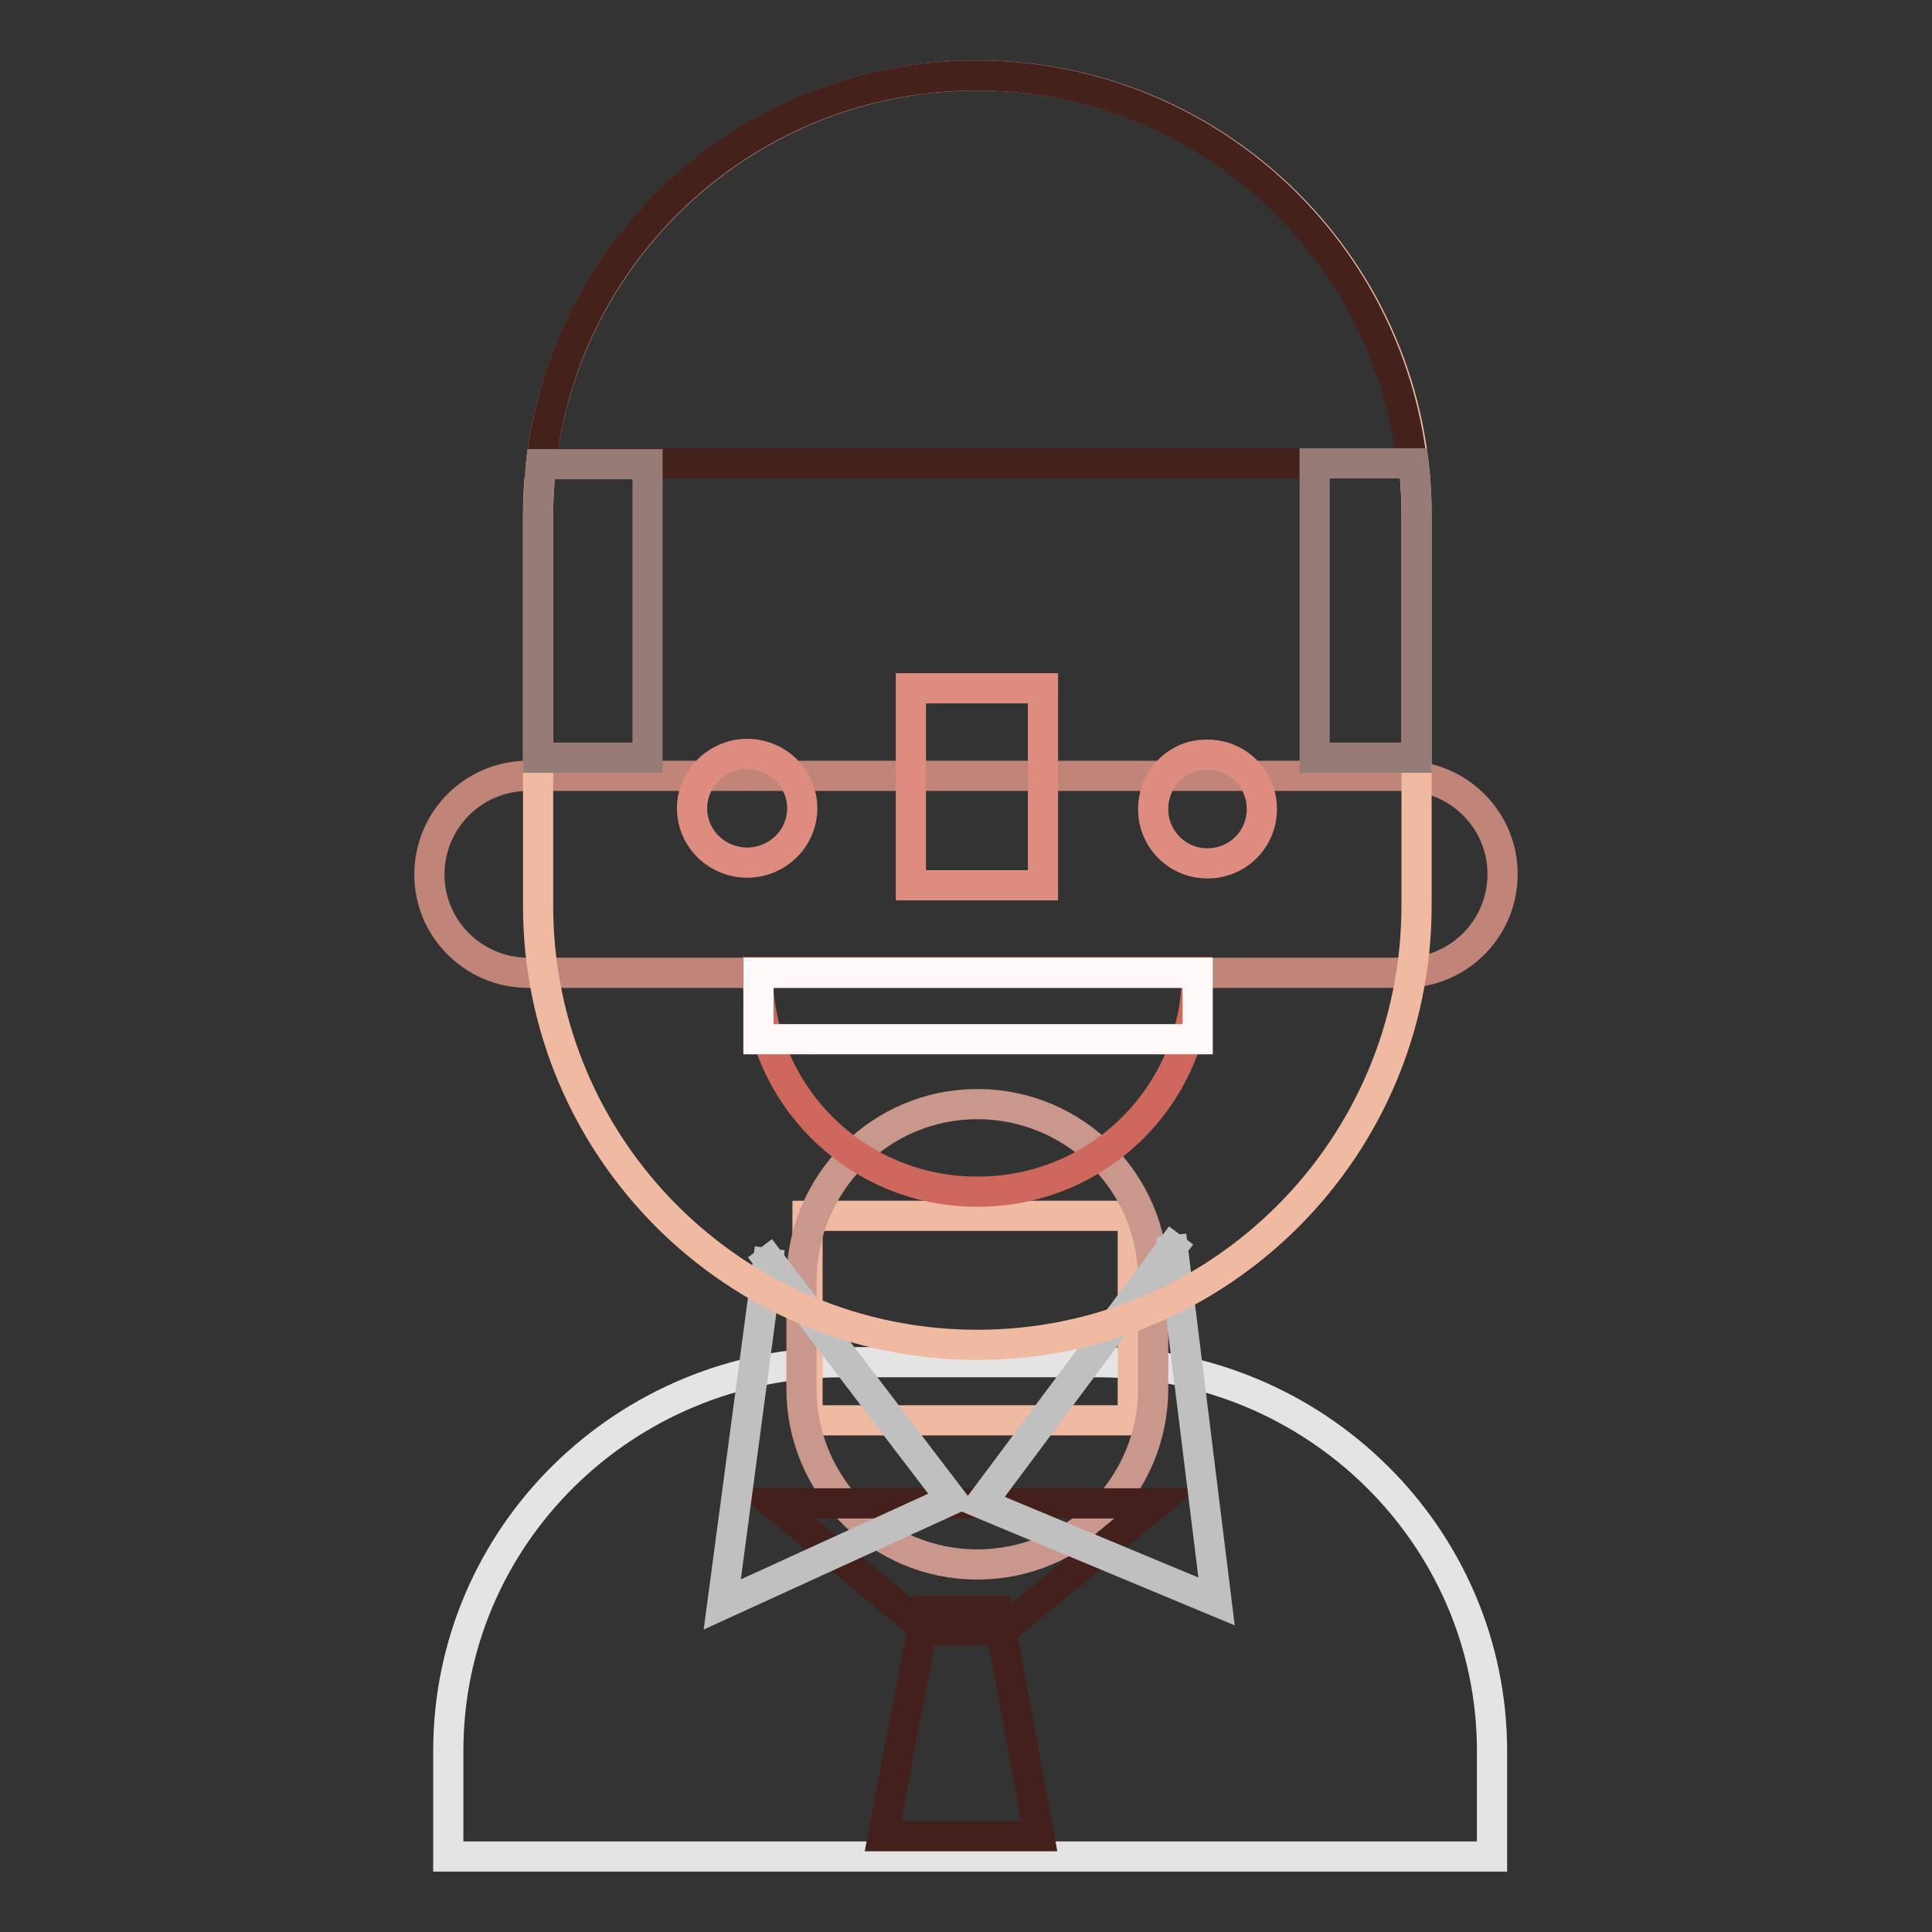 <?xml version="1.0" encoding="utf-8"?>
<!-- Svg Vector Icons : http://www.onlinewebfonts.com/icon -->
<!DOCTYPE svg PUBLIC "-//W3C//DTD SVG 1.1//EN" "http://www.w3.org/Graphics/SVG/1.1/DTD/svg11.dtd">
<svg version="1.1" xmlns="http://www.w3.org/2000/svg" xmlns:xlink="http://www.w3.org/1999/xlink" x="0px" y="0px" viewBox="0 0 256 256" enable-background="new 0 0 256 256" xml:space="preserve">
<rect x="0" y="0" width="256" height="256" fill="#333333" stroke="none"/>
<g> <path stroke-width="4" fill-opacity="0" stroke="#c18478"  d="M69.8,102.8h116.4c7.2,0.1,13,6,12.9,13.2c-0.1,7.1-5.8,12.8-12.9,12.9H69.8c-7.2-0.1-13-6-12.9-13.2 C57,108.6,62.7,102.9,69.8,102.8z"/> <path stroke-width="4" fill-opacity="0" stroke="#e4e4e4"  d="M59.4,246v-14c0-28.5,23.4-51.5,52.2-51.5h33.9c28.8,0,52.2,23.1,52.2,51.5v14H59.4z"/> <path stroke-width="4" fill-opacity="0" stroke="#43201b"  d="M122.7,213.4h9.5l5.5,29.9H117L122.7,213.4L122.7,213.4z"/> <path stroke-width="4" fill-opacity="0" stroke="#f0b9a2"  d="M107,161.1h43.1v27.1H107V161.1z"/> <path stroke-width="4" fill-opacity="0" stroke="#ca978d"  d="M129.5,146.3L129.5,146.3c12.9,0,23.3,10.4,23.3,23.3l0,0v14.4c0,12.9-10.4,23.3-23.3,23.3l0,0h0 c-12.9,0-23.3-10.4-23.3-23.3v0v-14.4C106.3,156.7,116.7,146.3,129.5,146.3z"/> <path stroke-width="4" fill-opacity="0" stroke="#43201b"  d="M102.5,199.2h50.7L132.9,216h-10.1L102.5,199.2z"/> <path stroke-width="4" fill-opacity="0" stroke="#c1c0c0"  d="M156.5,163.7L130,199.2l31.2,13l-6-48.5 M100.7,165.4l25.4,33.3l-30.4,13.9l6.3-47.2"/> <path stroke-width="4" fill-opacity="0" stroke="#f0b9a2"  d="M129.5,10c32.1,0,58.2,26,58.2,58.2V120c0,32.1-26,58.2-58.2,58.2c-32.1,0-58.2-26-58.2-58.2V68.2 C71.3,36,97.4,10,129.5,10z"/> <path stroke-width="4" fill-opacity="0" stroke="#44211b"  d="M71.7,61.4c3.3-29,27.9-51.4,57.7-51.4s54.4,22.5,57.7,51.4H71.7z"/> <path stroke-width="4" fill-opacity="0" stroke="#977b77"  d="M174.2,100.4v-39h13.1c0.3,2.2,0.4,4.4,0.4,6.7v32.3H174.2z M85.8,100.4H71.3V68.2c0-2.3,0.2-4.5,0.4-6.7 h14.1V100.4z"/> <path stroke-width="4" fill-opacity="0" stroke="#ce685d"  d="M158.6,128.9L158.6,128.9c0,16.1-13,29-29,29h-0.2c-16,0-29-13-29-29l0-0.1H158.6L158.6,128.9z"/> <path stroke-width="4" fill-opacity="0" stroke="#fef8f9"  d="M100.5,128.9h58.2v8.8h-58.2V128.9z"/> <path stroke-width="4" fill-opacity="0" stroke="#df8c80"  d="M120.7,91.2h17.5v26.1h-17.5V91.2z"/> <path stroke-width="4" fill-opacity="0" stroke="#df8c80"  d="M152.8,107.2c0,4,3.2,7.2,7.2,7.2c4,0,7.2-3.2,7.2-7.2l0,0c0-4-3.2-7.2-7.2-7.2 C156,99.9,152.8,103.2,152.8,107.2z"/> <path stroke-width="4" fill-opacity="0" stroke="#df8c80"  d="M99,99.9c4,0,7.3,3.2,7.3,7.2l0,0c0,4-3.3,7.2-7.3,7.2l0,0c-4,0-7.3-3.2-7.3-7.2v0 C91.7,103.2,95,99.9,99,99.9L99,99.9z"/></g>
</svg>